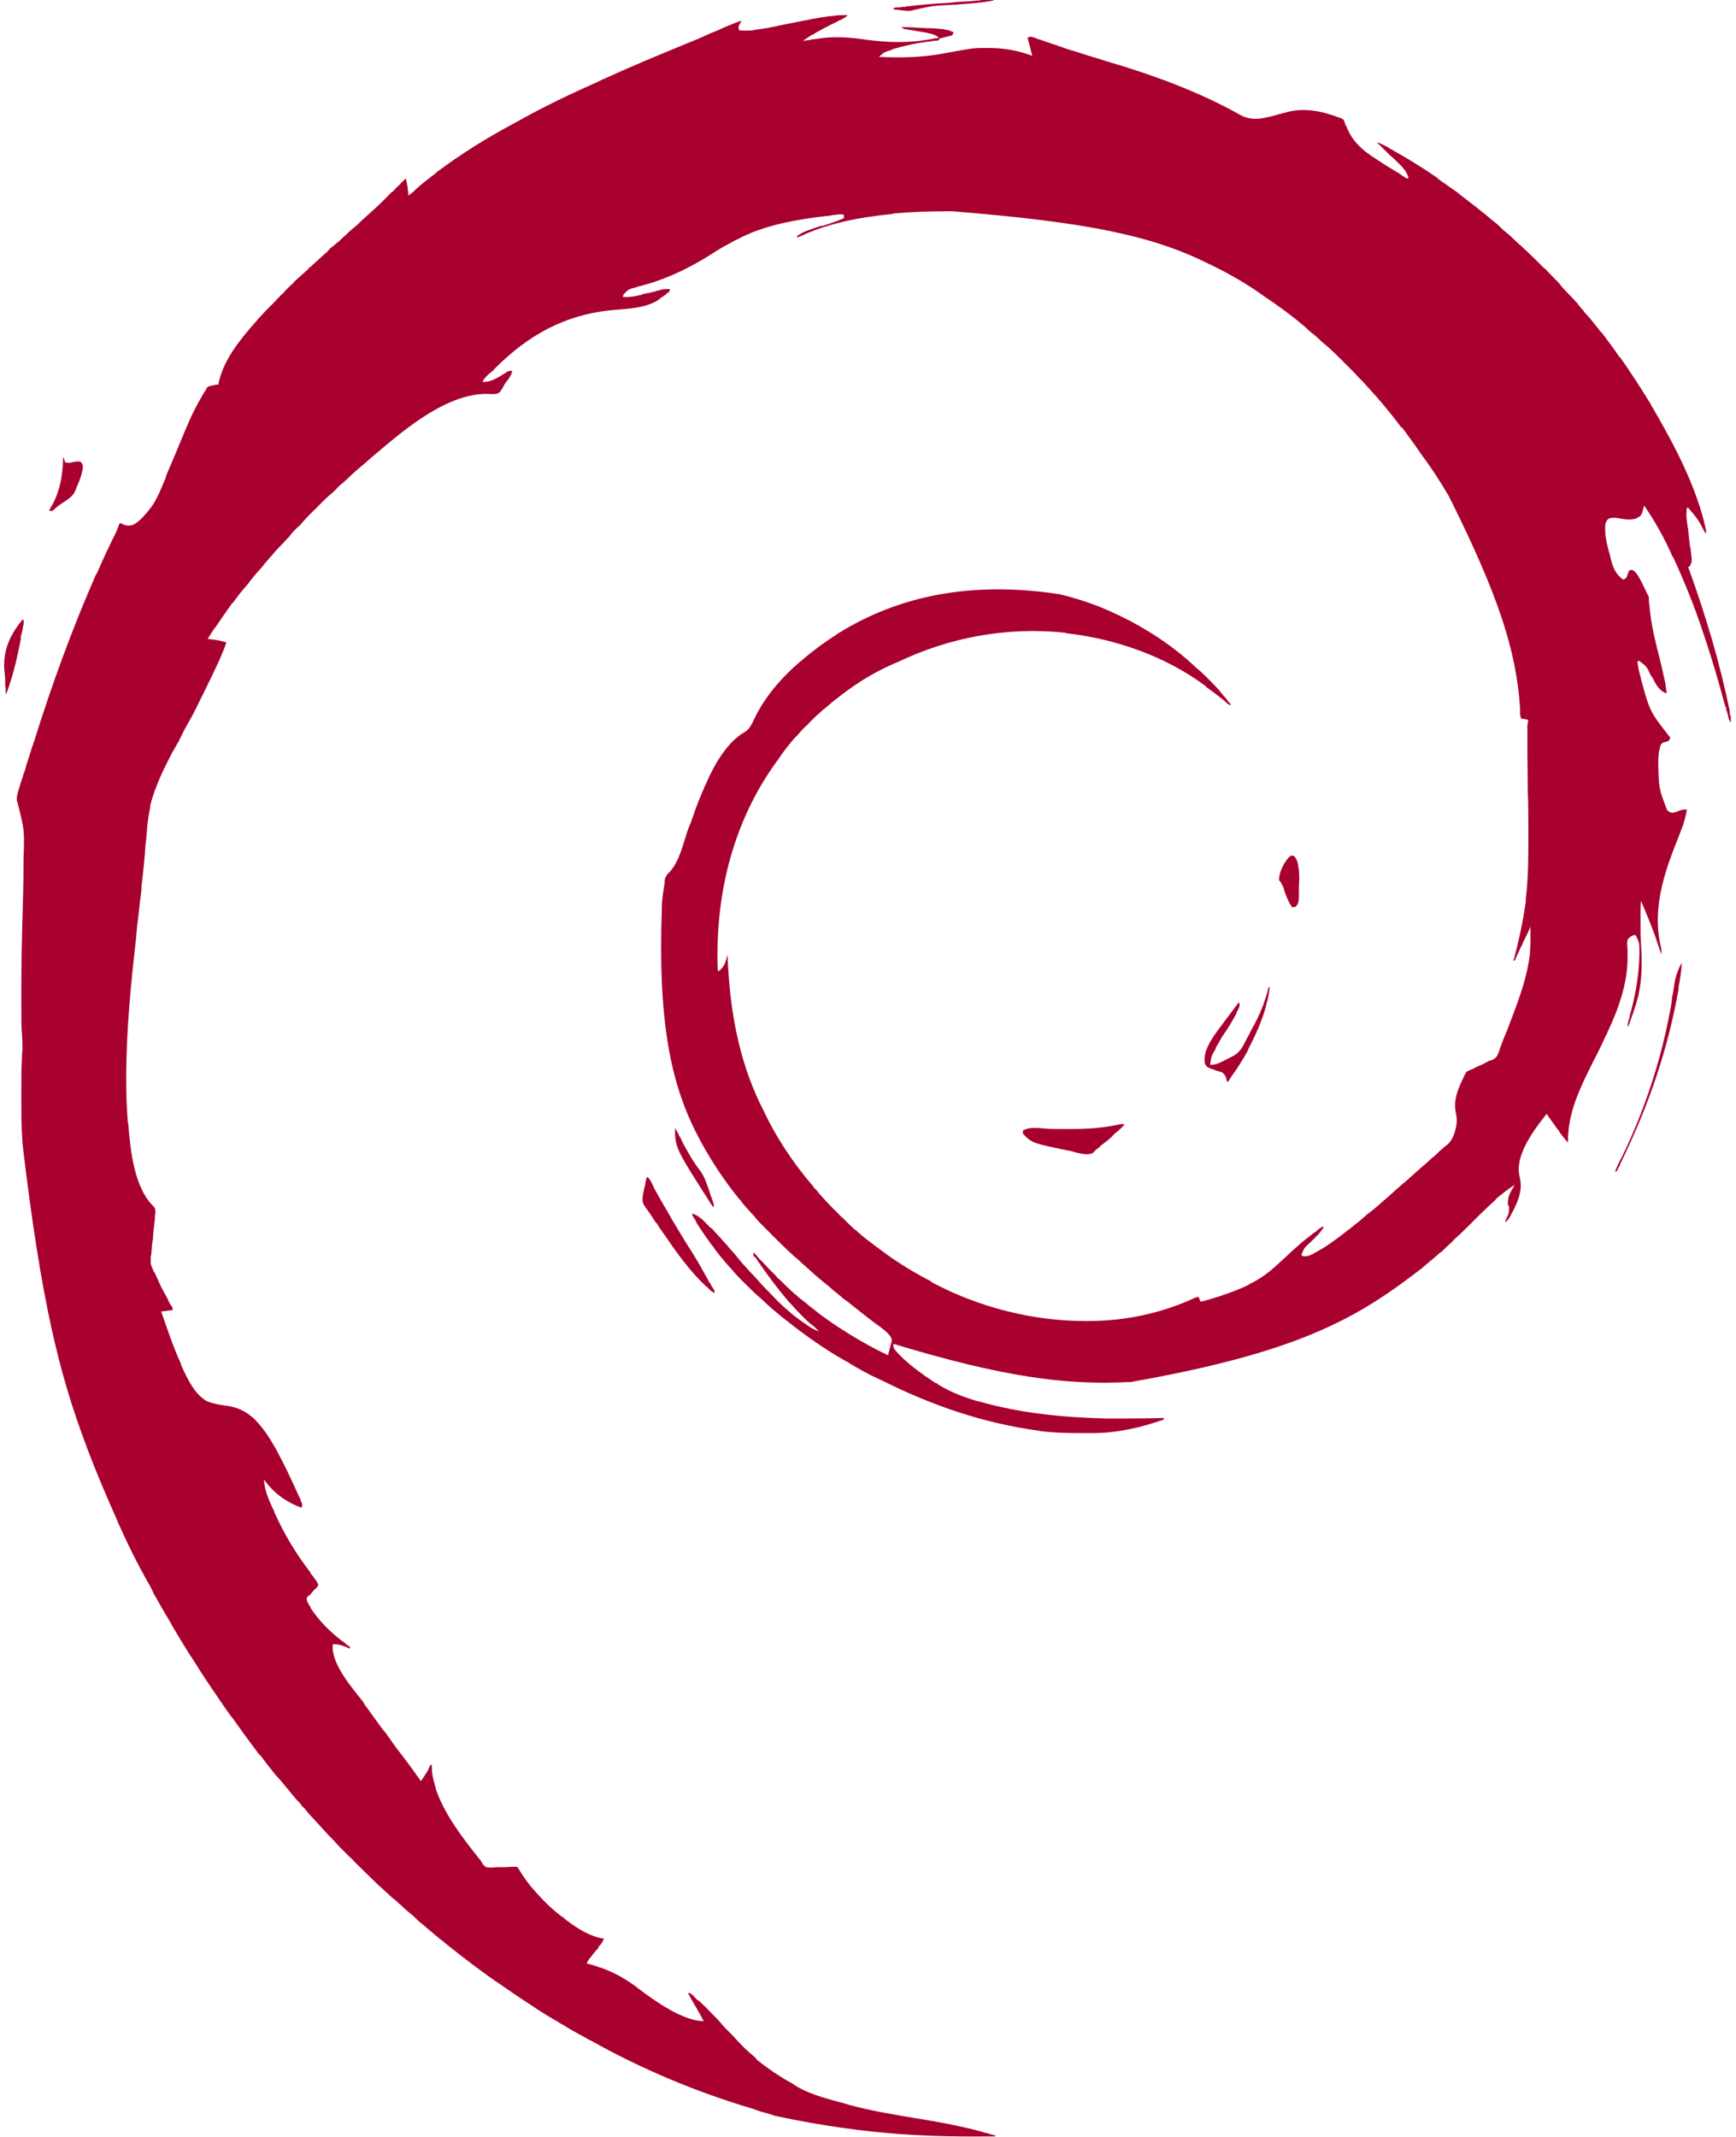 <?xml version="1.0" encoding="UTF-8"?>
<svg xmlns="http://www.w3.org/2000/svg" xmlns:xlink="http://www.w3.org/1999/xlink" width="13px" height="16px" viewBox="0 0 13 16" version="1.1">
<g id="surface1">
<path style=" stroke:none;fill-rule:nonzero;fill:rgb(65.882%,0%,18.431%);fill-opacity:1;" d="M 6.348 0.113 C 6.336 0.129 6.316 0.137 6.297 0.148 C 6.293 0.152 6.285 0.152 6.277 0.156 C 6.273 0.16 6.273 0.16 6.266 0.164 C 6.207 0.191 6.148 0.223 6.094 0.254 C 6.09 0.258 6.082 0.262 6.078 0.262 C 6.055 0.277 6.031 0.293 6.008 0.309 C 6.012 0.305 6.016 0.305 6.02 0.305 C 6.031 0.305 6.043 0.301 6.055 0.301 C 6.07 0.297 6.086 0.293 6.102 0.293 C 6.23 0.27 6.355 0.277 6.484 0.297 C 6.652 0.32 6.824 0.324 6.992 0.289 C 7.004 0.285 7.016 0.285 7.031 0.285 C 7.012 0.262 6.988 0.258 6.961 0.25 C 6.953 0.25 6.949 0.25 6.945 0.246 C 6.898 0.238 6.852 0.23 6.809 0.223 C 6.801 0.223 6.797 0.223 6.793 0.219 C 6.785 0.219 6.781 0.219 6.777 0.219 C 6.766 0.215 6.766 0.215 6.75 0.203 C 6.812 0.203 6.875 0.207 6.941 0.211 C 6.945 0.211 6.945 0.211 6.949 0.211 C 6.992 0.211 7.031 0.215 7.07 0.219 C 7.074 0.223 7.082 0.223 7.09 0.223 C 7.109 0.227 7.121 0.234 7.141 0.242 C 7.133 0.262 7.133 0.262 7.117 0.27 C 7.113 0.27 7.109 0.27 7.105 0.27 C 7.102 0.273 7.098 0.273 7.094 0.273 C 7.09 0.277 7.09 0.277 7.082 0.277 C 7.066 0.281 7.051 0.285 7.035 0.289 C 7.035 0.293 7.031 0.297 7.031 0.301 C 7.02 0.305 7.02 0.305 7.004 0.305 C 6.996 0.305 6.996 0.305 6.988 0.305 C 6.984 0.309 6.977 0.309 6.973 0.309 C 6.875 0.32 6.781 0.34 6.688 0.367 C 6.684 0.371 6.676 0.371 6.672 0.375 C 6.621 0.391 6.621 0.391 6.582 0.426 C 6.758 0.434 6.922 0.43 7.094 0.395 C 7.293 0.359 7.293 0.359 7.383 0.359 C 7.395 0.359 7.395 0.359 7.406 0.359 C 7.516 0.359 7.629 0.379 7.73 0.418 C 7.719 0.375 7.707 0.328 7.695 0.281 C 7.719 0.273 7.723 0.273 7.742 0.281 C 7.746 0.281 7.754 0.285 7.758 0.285 C 7.762 0.289 7.766 0.289 7.773 0.293 C 7.777 0.293 7.785 0.297 7.789 0.297 C 7.801 0.301 7.812 0.305 7.824 0.309 C 7.855 0.32 7.887 0.332 7.918 0.34 C 7.922 0.344 7.93 0.348 7.938 0.348 C 7.988 0.367 8.043 0.383 8.094 0.398 C 8.098 0.402 8.102 0.402 8.105 0.402 C 8.164 0.422 8.223 0.438 8.281 0.457 C 8.629 0.559 8.973 0.684 9.285 0.859 C 9.367 0.906 9.445 0.891 9.535 0.867 C 9.562 0.859 9.59 0.852 9.621 0.844 C 9.762 0.801 9.902 0.832 10.035 0.883 C 10.039 0.883 10.043 0.887 10.047 0.887 C 10.062 0.895 10.066 0.902 10.07 0.918 C 10.07 0.922 10.074 0.926 10.074 0.934 C 10.078 0.938 10.078 0.938 10.082 0.945 C 10.113 1.027 10.16 1.082 10.227 1.137 C 10.234 1.141 10.234 1.141 10.238 1.145 C 10.32 1.203 10.402 1.254 10.488 1.305 C 10.492 1.309 10.492 1.309 10.5 1.316 C 10.504 1.316 10.512 1.32 10.516 1.324 C 10.52 1.328 10.52 1.328 10.527 1.332 C 10.535 1.336 10.535 1.336 10.547 1.336 C 10.539 1.277 10.48 1.23 10.438 1.188 C 10.43 1.18 10.422 1.172 10.41 1.164 C 10.383 1.137 10.355 1.109 10.328 1.082 C 10.32 1.078 10.32 1.078 10.312 1.066 C 10.34 1.074 10.363 1.086 10.391 1.102 C 10.395 1.102 10.398 1.105 10.402 1.109 C 10.523 1.176 10.645 1.25 10.758 1.328 C 10.766 1.336 10.773 1.34 10.781 1.348 C 10.824 1.379 10.871 1.41 10.914 1.441 C 10.922 1.449 10.93 1.453 10.938 1.461 C 11.004 1.512 11.07 1.562 11.137 1.617 C 11.152 1.629 11.168 1.645 11.184 1.656 C 11.211 1.676 11.238 1.703 11.262 1.727 C 11.273 1.734 11.285 1.746 11.301 1.758 C 11.324 1.781 11.352 1.805 11.375 1.828 C 11.387 1.836 11.395 1.844 11.402 1.852 C 11.457 1.902 11.508 1.953 11.559 2.004 C 11.562 2.008 11.566 2.008 11.57 2.012 C 11.641 2.086 11.641 2.086 11.672 2.117 C 11.684 2.133 11.699 2.152 11.715 2.168 C 11.742 2.195 11.766 2.223 11.793 2.25 C 11.797 2.258 11.801 2.262 11.809 2.266 C 11.82 2.285 11.836 2.301 11.848 2.316 C 11.855 2.32 11.859 2.328 11.863 2.336 C 11.902 2.375 11.934 2.418 11.969 2.461 C 11.977 2.473 11.984 2.484 11.996 2.492 C 12.039 2.551 12.082 2.605 12.121 2.664 C 12.125 2.672 12.125 2.672 12.133 2.676 C 12.215 2.793 12.293 2.914 12.367 3.035 C 12.367 3.039 12.371 3.047 12.375 3.051 C 12.539 3.332 12.711 3.656 12.777 3.977 C 12.777 3.984 12.773 3.988 12.773 3.996 C 12.77 3.992 12.77 3.988 12.766 3.984 C 12.715 3.887 12.715 3.887 12.641 3.801 C 12.641 3.801 12.637 3.801 12.633 3.801 C 12.625 3.848 12.629 3.887 12.637 3.934 C 12.637 3.941 12.637 3.949 12.641 3.957 C 12.641 3.969 12.645 3.984 12.645 4 C 12.648 4.031 12.652 4.062 12.656 4.094 C 12.66 4.102 12.66 4.102 12.66 4.113 C 12.672 4.207 12.672 4.207 12.652 4.242 C 12.648 4.242 12.645 4.246 12.641 4.246 C 12.645 4.254 12.645 4.258 12.648 4.262 C 12.773 4.609 12.879 4.961 12.953 5.324 C 12.953 5.332 12.953 5.336 12.953 5.344 C 12.957 5.348 12.957 5.352 12.957 5.359 C 12.961 5.363 12.961 5.363 12.961 5.371 C 12.961 5.383 12.961 5.398 12.961 5.41 C 12.949 5.395 12.945 5.383 12.941 5.363 C 12.941 5.355 12.938 5.352 12.938 5.344 C 12.934 5.34 12.934 5.34 12.934 5.332 C 12.93 5.324 12.926 5.312 12.926 5.301 C 12.918 5.285 12.914 5.27 12.91 5.254 C 12.867 5.094 12.82 4.934 12.766 4.773 C 12.766 4.77 12.766 4.766 12.762 4.762 C 12.699 4.566 12.621 4.371 12.535 4.184 C 12.531 4.176 12.527 4.168 12.523 4.164 C 12.465 4.031 12.395 3.906 12.312 3.785 C 12.312 3.789 12.309 3.793 12.309 3.797 C 12.293 3.859 12.293 3.859 12.258 3.879 C 12.215 3.898 12.16 3.887 12.113 3.879 C 12.09 3.875 12.07 3.875 12.047 3.883 C 12.023 3.902 12.02 3.926 12.02 3.957 C 12.02 4.031 12.039 4.098 12.059 4.168 C 12.059 4.176 12.059 4.176 12.062 4.184 C 12.078 4.246 12.098 4.301 12.156 4.34 C 12.172 4.332 12.176 4.332 12.184 4.316 C 12.184 4.312 12.188 4.305 12.188 4.301 C 12.199 4.273 12.199 4.273 12.203 4.27 C 12.215 4.266 12.215 4.266 12.23 4.27 C 12.266 4.297 12.285 4.344 12.305 4.383 C 12.309 4.391 12.309 4.391 12.312 4.398 C 12.32 4.414 12.328 4.426 12.332 4.441 C 12.336 4.445 12.336 4.449 12.34 4.453 C 12.348 4.465 12.348 4.48 12.348 4.492 C 12.348 4.504 12.348 4.504 12.348 4.512 C 12.352 4.52 12.352 4.527 12.352 4.535 C 12.363 4.684 12.402 4.824 12.438 4.969 C 12.449 5.02 12.461 5.07 12.473 5.125 C 12.473 5.129 12.473 5.133 12.473 5.137 C 12.477 5.156 12.48 5.172 12.48 5.191 C 12.426 5.176 12.398 5.121 12.375 5.074 C 12.371 5.07 12.367 5.062 12.363 5.059 C 12.332 4.992 12.332 4.992 12.277 4.949 C 12.277 4.949 12.273 4.949 12.27 4.949 C 12.266 4.949 12.266 4.949 12.262 4.953 C 12.266 4.992 12.273 5.027 12.285 5.066 C 12.285 5.074 12.289 5.078 12.289 5.086 C 12.355 5.328 12.355 5.328 12.508 5.523 C 12.504 5.535 12.504 5.535 12.496 5.547 C 12.484 5.551 12.484 5.551 12.473 5.555 C 12.453 5.559 12.453 5.559 12.438 5.574 C 12.422 5.617 12.418 5.656 12.418 5.703 C 12.418 5.711 12.418 5.715 12.418 5.723 C 12.422 5.902 12.422 5.902 12.484 6.066 C 12.5 6.078 12.504 6.082 12.523 6.086 C 12.547 6.082 12.566 6.074 12.586 6.066 C 12.602 6.062 12.613 6.059 12.633 6.062 C 12.625 6.105 12.613 6.145 12.602 6.184 C 12.598 6.188 12.598 6.195 12.594 6.203 C 12.574 6.254 12.555 6.305 12.535 6.355 C 12.441 6.598 12.375 6.848 12.441 7.105 C 12.441 7.121 12.441 7.133 12.441 7.145 C 12.434 7.125 12.426 7.109 12.422 7.09 C 12.418 7.082 12.414 7.074 12.414 7.066 C 12.41 7.062 12.41 7.059 12.41 7.055 C 12.375 6.949 12.332 6.848 12.289 6.746 C 12.285 6.773 12.285 6.801 12.285 6.832 C 12.285 6.836 12.285 6.84 12.285 6.848 C 12.285 6.859 12.285 6.867 12.285 6.879 C 12.285 6.895 12.285 6.914 12.285 6.93 C 12.285 6.977 12.285 7.027 12.289 7.078 C 12.297 7.199 12.297 7.328 12.27 7.449 C 12.27 7.457 12.266 7.461 12.266 7.465 C 12.246 7.543 12.219 7.617 12.191 7.691 C 12.188 7.676 12.188 7.664 12.195 7.645 C 12.195 7.637 12.195 7.637 12.199 7.629 C 12.203 7.621 12.203 7.621 12.203 7.609 C 12.246 7.461 12.273 7.305 12.277 7.148 C 12.277 7.141 12.277 7.133 12.277 7.129 C 12.277 7.062 12.277 7.062 12.25 7.004 C 12.246 7.004 12.246 7 12.242 7 C 12.223 7.004 12.207 7.012 12.191 7.031 C 12.18 7.055 12.188 7.09 12.188 7.117 C 12.188 7.133 12.188 7.145 12.188 7.16 C 12.188 7.164 12.188 7.164 12.188 7.172 C 12.188 7.367 12.117 7.562 12.035 7.734 C 12.035 7.742 12.031 7.746 12.027 7.75 C 11.996 7.82 11.965 7.883 11.93 7.949 C 11.832 8.148 11.738 8.332 11.742 8.555 C 11.719 8.531 11.703 8.508 11.684 8.484 C 11.68 8.48 11.676 8.477 11.676 8.469 C 11.664 8.457 11.656 8.445 11.645 8.43 C 11.645 8.426 11.641 8.422 11.637 8.418 C 11.617 8.391 11.598 8.363 11.582 8.34 C 11.492 8.453 11.355 8.633 11.375 8.785 C 11.375 8.793 11.379 8.801 11.379 8.809 C 11.41 8.922 11.355 9.023 11.301 9.121 C 11.293 9.129 11.285 9.141 11.277 9.152 C 11.277 9.148 11.273 9.145 11.273 9.141 C 11.277 9.133 11.281 9.121 11.285 9.113 C 11.301 9.086 11.301 9.066 11.301 9.035 C 11.297 9.031 11.297 9.027 11.293 9.023 C 11.285 8.965 11.312 8.922 11.344 8.871 C 11.293 8.902 11.25 8.938 11.207 8.973 C 11.203 8.977 11.199 8.98 11.199 8.984 C 11.133 9.043 11.07 9.105 11.008 9.168 C 10.945 9.23 10.945 9.23 10.914 9.258 C 10.895 9.273 10.883 9.289 10.867 9.305 C 10.844 9.324 10.82 9.348 10.797 9.371 C 10.781 9.379 10.77 9.391 10.758 9.402 C 10.734 9.422 10.711 9.441 10.688 9.461 C 10.676 9.473 10.664 9.48 10.652 9.492 C 10.598 9.535 10.539 9.578 10.48 9.621 C 10.477 9.625 10.473 9.625 10.469 9.629 C 10.039 9.938 9.555 10.156 8.465 10.348 C 8.461 10.348 8.453 10.348 8.449 10.348 C 7.98 10.371 7.516 10.312 6.691 10.062 C 6.688 10.086 6.691 10.094 6.707 10.113 C 6.789 10.207 6.895 10.281 7 10.352 C 7.012 10.355 7.02 10.359 7.027 10.367 C 7.117 10.422 7.207 10.457 7.309 10.488 C 7.312 10.488 7.32 10.492 7.328 10.492 C 7.641 10.582 7.965 10.613 8.289 10.621 C 8.301 10.621 8.301 10.621 8.309 10.621 C 8.445 10.621 8.578 10.621 8.715 10.617 C 8.715 10.621 8.715 10.625 8.715 10.629 C 8.543 10.688 8.367 10.73 8.184 10.73 C 8.176 10.73 8.176 10.73 8.164 10.73 C 8.145 10.73 8.125 10.73 8.105 10.73 C 8.098 10.73 8.098 10.73 8.086 10.73 C 7.984 10.73 7.887 10.727 7.789 10.715 C 7.777 10.711 7.777 10.711 7.77 10.711 C 7.367 10.656 6.98 10.523 6.621 10.344 C 6.605 10.336 6.586 10.328 6.57 10.32 C 6.5 10.289 6.434 10.25 6.367 10.211 C 6.355 10.203 6.344 10.195 6.328 10.188 C 6.176 10.102 6.031 10 5.895 9.891 C 5.887 9.887 5.883 9.883 5.879 9.879 C 5.824 9.836 5.773 9.793 5.723 9.746 C 5.715 9.738 5.707 9.73 5.699 9.723 C 5.66 9.691 5.625 9.656 5.59 9.621 C 5.582 9.613 5.57 9.602 5.562 9.594 C 5.531 9.562 5.5 9.531 5.473 9.496 C 5.465 9.492 5.461 9.484 5.457 9.48 C 5.418 9.434 5.379 9.391 5.344 9.34 C 5.34 9.332 5.332 9.324 5.328 9.32 C 5.289 9.266 5.254 9.215 5.219 9.16 C 5.215 9.152 5.211 9.148 5.211 9.141 C 5.184 9.102 5.184 9.102 5.184 9.086 C 5.238 9.102 5.277 9.148 5.316 9.188 C 5.32 9.191 5.324 9.195 5.332 9.199 C 5.355 9.227 5.383 9.254 5.406 9.281 C 5.41 9.285 5.41 9.289 5.414 9.289 C 5.422 9.301 5.43 9.309 5.438 9.316 C 5.457 9.34 5.477 9.363 5.5 9.387 C 5.516 9.406 5.531 9.426 5.547 9.445 C 5.57 9.473 5.594 9.496 5.617 9.523 C 5.637 9.543 5.656 9.562 5.672 9.582 C 5.719 9.637 5.77 9.684 5.816 9.734 C 5.82 9.738 5.824 9.742 5.828 9.746 C 5.855 9.773 5.883 9.797 5.91 9.82 C 5.914 9.824 5.918 9.824 5.918 9.828 C 5.961 9.863 6.004 9.895 6.051 9.926 C 6.055 9.93 6.059 9.93 6.062 9.934 C 6.086 9.949 6.109 9.961 6.137 9.969 C 6.129 9.965 6.121 9.957 6.113 9.949 C 6.105 9.941 6.105 9.941 6.098 9.934 C 6.086 9.926 6.074 9.914 6.062 9.906 C 6.012 9.859 5.965 9.812 5.922 9.762 C 5.914 9.754 5.91 9.75 5.906 9.746 C 5.867 9.699 5.828 9.652 5.793 9.605 C 5.785 9.594 5.777 9.586 5.77 9.574 C 5.734 9.527 5.699 9.477 5.664 9.426 C 5.656 9.414 5.656 9.414 5.645 9.406 C 5.645 9.402 5.641 9.398 5.641 9.395 C 5.641 9.391 5.641 9.383 5.645 9.379 C 5.656 9.391 5.668 9.402 5.676 9.414 C 5.68 9.418 5.68 9.418 5.684 9.422 C 5.691 9.43 5.695 9.438 5.703 9.441 C 5.738 9.48 5.773 9.516 5.809 9.551 C 5.816 9.562 5.828 9.574 5.84 9.582 C 5.871 9.613 5.902 9.645 5.938 9.676 C 5.945 9.684 5.953 9.691 5.961 9.695 C 5.988 9.723 6.02 9.742 6.047 9.766 C 6.059 9.777 6.074 9.789 6.086 9.797 C 6.137 9.84 6.188 9.875 6.238 9.91 C 6.242 9.914 6.246 9.914 6.25 9.918 C 6.379 10.004 6.512 10.082 6.652 10.148 C 6.652 10.145 6.652 10.141 6.652 10.137 C 6.66 10.113 6.664 10.09 6.672 10.062 C 6.68 10.043 6.68 10.031 6.672 10.012 C 6.645 9.973 6.602 9.941 6.562 9.914 C 6.504 9.871 6.445 9.824 6.391 9.781 C 6.367 9.762 6.344 9.742 6.32 9.727 C 6.289 9.699 6.258 9.676 6.23 9.652 C 6.215 9.637 6.199 9.625 6.184 9.613 C 6.129 9.57 6.078 9.523 6.027 9.477 C 6.016 9.469 6.004 9.457 5.992 9.445 C 5.922 9.387 5.859 9.324 5.793 9.258 C 5.781 9.246 5.77 9.234 5.758 9.223 C 5.746 9.211 5.738 9.203 5.73 9.195 C 5.727 9.191 5.723 9.188 5.719 9.184 C 5.699 9.164 5.676 9.141 5.656 9.117 C 5.648 9.105 5.637 9.094 5.625 9.082 C 5.602 9.055 5.574 9.027 5.551 8.996 C 5.547 8.988 5.543 8.984 5.535 8.977 C 5.43 8.848 5.336 8.707 5.254 8.559 C 5.25 8.555 5.25 8.551 5.246 8.543 C 5.012 8.117 4.926 7.625 4.957 6.773 C 4.957 6.77 4.957 6.766 4.957 6.762 C 4.961 6.711 4.969 6.66 4.977 6.613 C 4.977 6.605 4.977 6.602 4.977 6.598 C 4.98 6.566 4.992 6.551 5.016 6.527 C 5.09 6.445 5.117 6.312 5.152 6.211 C 5.16 6.188 5.172 6.164 5.18 6.141 C 5.18 6.137 5.18 6.133 5.184 6.129 C 5.211 6.043 5.246 5.961 5.281 5.879 C 5.285 5.875 5.285 5.871 5.289 5.863 C 5.348 5.727 5.445 5.555 5.578 5.48 C 5.617 5.457 5.633 5.414 5.652 5.375 C 5.727 5.219 5.855 5.07 5.988 4.957 C 6 4.949 6.008 4.941 6.016 4.934 C 6.094 4.867 6.18 4.805 6.266 4.75 C 6.27 4.746 6.273 4.742 6.277 4.742 C 6.73 4.461 7.273 4.348 7.934 4.449 C 8.082 4.484 8.23 4.535 8.367 4.602 C 8.375 4.605 8.379 4.609 8.383 4.609 C 8.586 4.707 8.777 4.832 8.941 4.984 C 8.949 4.992 8.961 5.004 8.973 5.012 C 9 5.035 9.023 5.059 9.047 5.082 C 9.051 5.086 9.055 5.09 9.059 5.094 C 9.086 5.121 9.109 5.145 9.133 5.172 C 9.137 5.176 9.137 5.18 9.141 5.184 C 9.148 5.191 9.156 5.199 9.164 5.211 C 9.164 5.211 9.168 5.215 9.172 5.219 C 9.18 5.227 9.184 5.234 9.191 5.242 C 9.195 5.25 9.199 5.254 9.203 5.258 C 9.215 5.27 9.215 5.27 9.215 5.281 C 9.195 5.273 9.184 5.262 9.168 5.246 C 9.125 5.211 9.082 5.18 9.039 5.148 C 9.035 5.145 9.031 5.141 9.023 5.133 C 8.727 4.914 8.359 4.785 7.992 4.742 C 7.988 4.742 7.984 4.742 7.98 4.738 C 7.547 4.691 7.113 4.77 6.723 4.957 C 6.707 4.965 6.691 4.969 6.676 4.977 C 6.527 5.043 6.387 5.133 6.262 5.234 C 6.258 5.238 6.25 5.242 6.246 5.246 C 6.215 5.27 6.188 5.297 6.156 5.32 C 6.145 5.332 6.133 5.344 6.121 5.352 C 6.098 5.375 6.074 5.395 6.055 5.418 C 6.051 5.422 6.047 5.426 6.043 5.43 C 6.016 5.453 5.992 5.48 5.969 5.508 C 5.965 5.512 5.957 5.52 5.953 5.523 C 5.914 5.566 5.879 5.613 5.848 5.656 C 5.844 5.664 5.836 5.672 5.832 5.68 C 5.508 6.113 5.352 6.664 5.375 7.262 C 5.375 7.266 5.375 7.27 5.379 7.273 C 5.422 7.242 5.434 7.207 5.445 7.156 C 5.445 7.156 5.449 7.156 5.449 7.156 C 5.449 7.164 5.449 7.164 5.449 7.172 C 5.465 7.551 5.527 7.918 5.691 8.262 C 5.699 8.273 5.703 8.289 5.711 8.301 C 5.809 8.512 5.938 8.707 6.09 8.883 C 6.09 8.887 6.094 8.887 6.094 8.891 C 6.105 8.902 6.113 8.91 6.121 8.918 C 6.121 8.922 6.125 8.926 6.129 8.93 C 6.176 8.984 6.227 9.039 6.281 9.09 C 6.289 9.102 6.301 9.109 6.309 9.117 C 6.34 9.148 6.371 9.18 6.402 9.207 C 6.41 9.211 6.414 9.215 6.422 9.223 C 6.465 9.262 6.512 9.297 6.559 9.332 C 6.57 9.34 6.582 9.348 6.59 9.355 C 6.703 9.441 6.824 9.516 6.949 9.582 C 6.961 9.586 6.973 9.594 6.98 9.602 C 7.332 9.789 7.734 9.891 8.129 9.891 C 8.137 9.891 8.141 9.891 8.148 9.891 C 8.426 9.891 8.703 9.832 8.953 9.715 C 8.965 9.711 8.965 9.711 8.977 9.711 C 8.98 9.723 8.984 9.734 8.992 9.746 C 9.043 9.734 9.09 9.719 9.141 9.703 C 9.145 9.703 9.148 9.699 9.152 9.699 C 9.219 9.676 9.285 9.652 9.348 9.621 C 9.352 9.617 9.355 9.617 9.359 9.613 C 9.441 9.574 9.512 9.52 9.578 9.457 C 9.594 9.441 9.609 9.43 9.621 9.418 C 9.641 9.398 9.66 9.383 9.68 9.363 C 9.719 9.328 9.762 9.289 9.805 9.258 C 9.816 9.25 9.828 9.238 9.84 9.23 C 9.848 9.227 9.855 9.219 9.863 9.215 C 9.867 9.207 9.867 9.207 9.875 9.203 C 9.902 9.184 9.902 9.184 9.914 9.184 C 9.891 9.23 9.844 9.27 9.809 9.305 C 9.766 9.344 9.766 9.344 9.746 9.395 C 9.754 9.406 9.754 9.406 9.773 9.406 C 9.797 9.406 9.812 9.398 9.836 9.387 C 9.84 9.383 9.844 9.383 9.848 9.379 C 9.93 9.336 10.004 9.281 10.078 9.223 C 10.086 9.215 10.094 9.211 10.105 9.203 C 10.141 9.172 10.18 9.145 10.215 9.113 C 10.23 9.098 10.246 9.086 10.262 9.074 C 10.297 9.047 10.328 9.02 10.363 8.988 C 10.371 8.98 10.383 8.973 10.395 8.961 C 10.43 8.93 10.465 8.898 10.5 8.867 C 10.516 8.855 10.531 8.84 10.547 8.828 C 10.562 8.812 10.582 8.797 10.598 8.781 C 10.609 8.773 10.621 8.762 10.633 8.75 C 10.652 8.734 10.668 8.719 10.688 8.703 C 10.707 8.684 10.73 8.664 10.754 8.645 C 10.77 8.629 10.785 8.613 10.805 8.598 C 10.816 8.586 10.816 8.586 10.828 8.578 C 10.879 8.543 10.895 8.48 10.906 8.426 C 10.91 8.395 10.91 8.363 10.902 8.332 C 10.879 8.23 10.926 8.137 10.969 8.047 C 10.969 8.043 10.973 8.043 10.973 8.039 C 10.98 8.023 10.988 8.02 11 8.016 C 11.008 8.012 11.008 8.012 11.016 8.008 C 11.02 8.008 11.023 8.004 11.031 8.004 C 11.039 7.996 11.051 7.992 11.059 7.988 C 11.078 7.98 11.094 7.973 11.109 7.965 C 11.125 7.957 11.141 7.949 11.156 7.941 C 11.16 7.941 11.164 7.938 11.172 7.938 C 11.195 7.926 11.211 7.914 11.219 7.887 C 11.223 7.879 11.227 7.871 11.23 7.859 C 11.23 7.852 11.234 7.844 11.238 7.836 C 11.242 7.828 11.242 7.82 11.246 7.812 C 11.25 7.809 11.25 7.805 11.25 7.801 C 11.266 7.762 11.285 7.719 11.301 7.676 C 11.305 7.66 11.312 7.645 11.32 7.625 C 11.379 7.469 11.438 7.309 11.457 7.137 C 11.457 7.133 11.457 7.133 11.457 7.125 C 11.461 7.086 11.461 7.047 11.461 7.004 C 11.461 7 11.461 6.992 11.461 6.984 C 11.461 6.969 11.461 6.953 11.461 6.938 C 11.449 6.969 11.434 6.996 11.422 7.023 C 11.418 7.035 11.41 7.043 11.406 7.055 C 11.402 7.066 11.395 7.082 11.387 7.094 C 11.387 7.098 11.383 7.102 11.383 7.105 C 11.367 7.137 11.355 7.164 11.344 7.191 C 11.34 7.191 11.336 7.191 11.332 7.191 C 11.332 7.188 11.332 7.184 11.336 7.184 C 11.375 7.039 11.406 6.895 11.426 6.746 C 11.426 6.742 11.426 6.734 11.426 6.727 C 11.445 6.574 11.445 6.422 11.445 6.27 C 11.445 6.254 11.445 6.234 11.445 6.215 C 11.445 6.121 11.445 6.023 11.441 5.926 C 11.441 5.832 11.438 5.738 11.438 5.641 C 11.438 5.617 11.438 5.594 11.438 5.57 C 11.438 5.555 11.438 5.535 11.438 5.516 C 11.438 5.508 11.438 5.5 11.438 5.492 C 11.438 5.477 11.438 5.465 11.438 5.453 C 11.438 5.449 11.438 5.441 11.438 5.434 C 11.441 5.418 11.441 5.402 11.445 5.391 C 11.441 5.387 11.438 5.387 11.434 5.387 C 11.43 5.387 11.422 5.387 11.418 5.383 C 11.414 5.383 11.41 5.383 11.402 5.383 C 11.391 5.379 11.391 5.379 11.387 5.371 C 11.387 5.363 11.383 5.352 11.383 5.344 C 11.383 5.332 11.383 5.332 11.383 5.324 C 11.383 5.316 11.383 5.309 11.383 5.301 C 11.355 4.879 11.227 4.473 10.863 3.742 C 10.855 3.727 10.848 3.711 10.84 3.699 C 10.785 3.605 10.727 3.516 10.664 3.43 C 10.66 3.426 10.656 3.418 10.652 3.414 C 10.605 3.344 10.555 3.277 10.504 3.207 C 10.5 3.203 10.496 3.199 10.492 3.199 C 10.445 3.133 10.395 3.074 10.344 3.012 C 10.336 3.004 10.328 2.996 10.32 2.984 C 10.281 2.941 10.246 2.902 10.207 2.859 C 10.195 2.848 10.184 2.836 10.172 2.824 C 10.137 2.785 10.102 2.75 10.062 2.711 C 10.055 2.703 10.047 2.695 10.035 2.684 C 10.008 2.656 9.98 2.629 9.949 2.602 C 9.934 2.59 9.918 2.574 9.898 2.559 C 9.871 2.531 9.844 2.508 9.812 2.484 C 9.797 2.469 9.777 2.453 9.762 2.438 C 9.668 2.359 9.566 2.285 9.461 2.215 C 9.453 2.207 9.441 2.203 9.434 2.195 C 9.316 2.113 9.191 2.043 9.062 1.98 C 9.059 1.98 9.051 1.977 9.047 1.973 C 8.629 1.766 8.152 1.664 7.133 1.582 C 7.121 1.582 7.105 1.582 7.094 1.582 C 6.961 1.582 6.828 1.586 6.695 1.598 C 6.691 1.598 6.688 1.602 6.684 1.602 C 6.449 1.625 6.211 1.668 6 1.766 C 5.992 1.77 5.984 1.773 5.973 1.777 C 5.973 1.773 5.969 1.773 5.965 1.77 C 6.016 1.73 6.082 1.715 6.148 1.691 C 6.152 1.691 6.156 1.691 6.16 1.691 C 6.18 1.684 6.199 1.68 6.219 1.672 C 6.254 1.66 6.289 1.648 6.32 1.633 C 6.32 1.625 6.32 1.617 6.32 1.609 C 6.301 1.602 6.277 1.605 6.258 1.609 C 6.254 1.609 6.246 1.609 6.242 1.609 C 6.23 1.613 6.215 1.613 6.203 1.617 C 6.195 1.617 6.191 1.617 6.188 1.617 C 5.961 1.645 5.723 1.684 5.52 1.793 C 5.508 1.797 5.496 1.805 5.488 1.809 C 5.438 1.836 5.387 1.863 5.34 1.895 C 5.164 2.008 4.977 2.098 4.77 2.148 C 4.762 2.152 4.762 2.152 4.758 2.152 C 4.75 2.156 4.742 2.156 4.73 2.16 C 4.703 2.168 4.688 2.184 4.668 2.207 C 4.668 2.211 4.664 2.219 4.664 2.223 C 4.711 2.227 4.754 2.219 4.805 2.207 C 4.809 2.203 4.816 2.203 4.824 2.199 C 4.855 2.195 4.883 2.188 4.914 2.18 C 4.918 2.176 4.922 2.176 4.926 2.176 C 4.938 2.172 4.945 2.172 4.953 2.168 C 4.977 2.164 4.996 2.164 5.016 2.164 C 5.016 2.18 5.012 2.188 4.996 2.195 C 4.984 2.207 4.969 2.219 4.953 2.227 C 4.945 2.234 4.938 2.238 4.93 2.246 C 4.828 2.312 4.68 2.312 4.562 2.324 C 4.219 2.363 3.953 2.512 3.707 2.758 C 3.699 2.77 3.688 2.777 3.68 2.785 C 3.652 2.805 3.629 2.828 3.613 2.859 C 3.676 2.863 3.727 2.828 3.777 2.797 C 3.785 2.793 3.785 2.793 3.789 2.789 C 3.793 2.789 3.797 2.785 3.801 2.781 C 3.812 2.777 3.812 2.777 3.836 2.777 C 3.832 2.805 3.816 2.824 3.801 2.848 C 3.801 2.848 3.797 2.852 3.793 2.855 C 3.793 2.859 3.793 2.859 3.789 2.863 C 3.781 2.875 3.773 2.883 3.77 2.895 C 3.742 2.941 3.742 2.941 3.715 2.949 C 3.688 2.953 3.66 2.949 3.633 2.949 C 3.312 2.957 2.984 3.254 2.754 3.449 C 2.746 3.457 2.738 3.465 2.727 3.473 C 2.691 3.504 2.652 3.535 2.617 3.57 C 2.602 3.586 2.582 3.602 2.566 3.617 C 2.543 3.633 2.527 3.652 2.508 3.672 C 2.496 3.684 2.484 3.695 2.473 3.703 C 2.441 3.73 2.41 3.762 2.379 3.793 C 2.371 3.805 2.359 3.812 2.348 3.824 C 2.316 3.855 2.289 3.883 2.262 3.914 C 2.25 3.93 2.238 3.941 2.223 3.953 C 2.203 3.973 2.184 3.992 2.168 4.016 C 2.152 4.031 2.137 4.047 2.121 4.066 C 2.098 4.09 2.07 4.117 2.047 4.145 C 2.043 4.152 2.039 4.156 2.035 4.16 C 2.023 4.172 2.016 4.18 2.008 4.191 C 1.992 4.207 1.98 4.223 1.965 4.242 C 1.934 4.277 1.902 4.312 1.875 4.348 C 1.859 4.371 1.84 4.391 1.824 4.41 C 1.797 4.441 1.77 4.477 1.746 4.512 C 1.738 4.516 1.738 4.516 1.734 4.523 C 1.695 4.578 1.656 4.633 1.617 4.691 C 1.613 4.695 1.613 4.699 1.609 4.699 C 1.59 4.73 1.57 4.758 1.555 4.785 C 1.559 4.785 1.562 4.785 1.566 4.785 C 1.609 4.789 1.652 4.797 1.695 4.809 C 1.684 4.848 1.664 4.891 1.648 4.93 C 1.645 4.934 1.645 4.934 1.645 4.938 C 1.605 5.023 1.566 5.105 1.527 5.184 C 1.52 5.199 1.512 5.215 1.504 5.23 C 1.477 5.285 1.449 5.344 1.418 5.398 C 1.387 5.449 1.363 5.5 1.336 5.555 C 1.32 5.578 1.309 5.605 1.293 5.629 C 1.227 5.754 1.16 5.891 1.125 6.031 C 1.125 6.035 1.125 6.039 1.125 6.047 C 1.109 6.113 1.102 6.184 1.098 6.25 C 1.094 6.289 1.09 6.328 1.086 6.367 C 1.086 6.371 1.086 6.375 1.086 6.383 C 1.078 6.469 1.07 6.555 1.059 6.641 C 1.059 6.648 1.059 6.656 1.059 6.664 C 1.055 6.695 1.051 6.73 1.047 6.762 C 1.039 6.844 1.027 6.922 1.02 7.004 C 1.02 7.008 1.02 7.012 1.02 7.016 C 0.98 7.367 0.945 7.719 0.945 8.074 C 0.945 8.078 0.945 8.086 0.945 8.09 C 0.945 8.195 0.949 8.301 0.957 8.402 C 0.961 8.41 0.961 8.418 0.961 8.422 C 0.977 8.613 1.004 8.898 1.156 9.039 C 1.168 9.062 1.164 9.082 1.16 9.109 C 1.16 9.117 1.16 9.121 1.16 9.125 C 1.16 9.137 1.156 9.148 1.156 9.16 C 1.152 9.184 1.152 9.207 1.148 9.23 C 1.148 9.25 1.145 9.266 1.145 9.285 C 1.141 9.289 1.141 9.297 1.141 9.301 C 1.141 9.312 1.137 9.324 1.137 9.34 C 1.137 9.355 1.133 9.375 1.133 9.391 C 1.133 9.395 1.129 9.402 1.129 9.406 C 1.129 9.414 1.129 9.418 1.129 9.422 C 1.129 9.426 1.129 9.43 1.129 9.438 C 1.125 9.457 1.133 9.477 1.141 9.496 C 1.145 9.5 1.145 9.504 1.145 9.508 C 1.148 9.512 1.148 9.516 1.152 9.52 C 1.152 9.523 1.156 9.527 1.16 9.531 C 1.164 9.543 1.168 9.551 1.172 9.559 C 1.18 9.574 1.184 9.586 1.191 9.602 C 1.211 9.645 1.234 9.688 1.258 9.73 C 1.258 9.734 1.262 9.738 1.262 9.742 C 1.27 9.758 1.277 9.77 1.289 9.785 C 1.293 9.793 1.293 9.793 1.293 9.809 C 1.266 9.812 1.238 9.816 1.207 9.82 C 1.254 9.953 1.297 10.086 1.355 10.211 C 1.355 10.219 1.359 10.223 1.359 10.227 C 1.402 10.32 1.457 10.441 1.551 10.492 C 1.602 10.512 1.656 10.52 1.707 10.527 C 1.816 10.543 1.895 10.602 1.961 10.688 C 2.004 10.742 2.039 10.801 2.074 10.863 C 2.078 10.867 2.078 10.875 2.082 10.879 C 2.141 10.988 2.191 11.098 2.242 11.211 C 2.246 11.219 2.246 11.219 2.25 11.227 C 2.25 11.234 2.254 11.238 2.254 11.242 C 2.258 11.246 2.258 11.25 2.262 11.258 C 2.266 11.27 2.262 11.277 2.258 11.289 C 2.141 11.246 2.051 11.18 1.977 11.078 C 1.98 11.164 2.02 11.246 2.055 11.32 C 2.055 11.324 2.055 11.328 2.059 11.332 C 2.129 11.488 2.219 11.637 2.324 11.773 C 2.324 11.777 2.328 11.785 2.332 11.789 C 2.34 11.797 2.348 11.805 2.352 11.816 C 2.355 11.82 2.359 11.824 2.363 11.828 C 2.367 11.832 2.367 11.836 2.371 11.84 C 2.379 11.852 2.383 11.859 2.383 11.871 C 2.375 11.883 2.375 11.883 2.363 11.895 C 2.355 11.902 2.352 11.906 2.348 11.91 C 2.34 11.918 2.332 11.93 2.324 11.938 C 2.32 11.941 2.316 11.945 2.312 11.949 C 2.309 11.949 2.305 11.953 2.301 11.957 C 2.297 11.969 2.297 11.969 2.297 11.98 C 2.305 12 2.312 12.016 2.324 12.031 C 2.324 12.035 2.328 12.039 2.328 12.043 C 2.391 12.137 2.469 12.215 2.559 12.285 C 2.574 12.293 2.586 12.305 2.598 12.316 C 2.605 12.32 2.605 12.32 2.613 12.324 C 2.617 12.328 2.617 12.332 2.621 12.332 C 2.621 12.336 2.621 12.34 2.621 12.344 C 2.609 12.34 2.594 12.332 2.582 12.328 C 2.551 12.316 2.523 12.309 2.492 12.312 C 2.477 12.457 2.637 12.637 2.719 12.742 C 2.727 12.758 2.738 12.773 2.75 12.789 C 2.785 12.836 2.82 12.887 2.855 12.934 C 2.867 12.949 2.875 12.961 2.887 12.973 C 2.914 13.012 2.945 13.055 2.973 13.094 C 3.035 13.172 3.094 13.254 3.152 13.336 C 3.172 13.309 3.191 13.277 3.207 13.25 C 3.211 13.242 3.211 13.238 3.215 13.23 C 3.219 13.227 3.219 13.223 3.223 13.215 C 3.227 13.215 3.23 13.215 3.234 13.215 C 3.234 13.223 3.234 13.227 3.234 13.234 C 3.234 13.285 3.246 13.332 3.262 13.383 C 3.262 13.391 3.266 13.398 3.266 13.402 C 3.332 13.59 3.465 13.762 3.586 13.914 C 3.598 13.926 3.605 13.938 3.613 13.953 C 3.621 13.965 3.629 13.973 3.641 13.98 C 3.664 13.984 3.691 13.984 3.719 13.98 C 3.742 13.98 3.766 13.98 3.789 13.98 C 3.816 13.977 3.844 13.977 3.871 13.977 C 3.875 13.98 3.879 13.988 3.883 13.992 C 3.91 14.035 3.938 14.078 3.969 14.117 C 3.973 14.121 3.977 14.125 3.98 14.129 C 4.055 14.219 4.137 14.301 4.23 14.367 C 4.238 14.375 4.242 14.379 4.25 14.383 C 4.332 14.445 4.422 14.5 4.523 14.516 C 4.516 14.531 4.508 14.547 4.496 14.562 C 4.492 14.566 4.488 14.57 4.484 14.574 C 4.484 14.578 4.48 14.582 4.477 14.59 C 4.473 14.594 4.469 14.598 4.465 14.602 C 4.453 14.617 4.438 14.633 4.426 14.652 C 4.422 14.656 4.418 14.66 4.414 14.664 C 4.41 14.672 4.41 14.672 4.406 14.676 C 4.398 14.688 4.398 14.688 4.395 14.703 C 4.398 14.703 4.398 14.703 4.402 14.703 C 4.434 14.711 4.461 14.719 4.488 14.73 C 4.492 14.73 4.5 14.734 4.504 14.734 C 4.609 14.773 4.699 14.824 4.789 14.895 C 4.906 14.984 5.117 15.133 5.27 15.133 C 5.258 15.113 5.25 15.094 5.238 15.074 C 5.234 15.066 5.23 15.062 5.227 15.055 C 5.203 15.012 5.176 14.969 5.152 14.922 C 5.172 14.922 5.176 14.93 5.191 14.941 C 5.195 14.945 5.199 14.953 5.203 14.957 C 5.207 14.957 5.211 14.961 5.211 14.965 C 5.223 14.973 5.23 14.98 5.242 14.988 C 5.289 15.031 5.332 15.078 5.375 15.121 C 5.391 15.141 5.41 15.16 5.426 15.18 C 5.449 15.203 5.469 15.223 5.492 15.246 C 5.543 15.305 5.598 15.359 5.656 15.406 C 5.66 15.41 5.664 15.418 5.668 15.422 C 5.75 15.488 5.836 15.547 5.93 15.598 C 5.941 15.605 5.953 15.613 5.965 15.621 C 6.078 15.688 6.215 15.719 6.34 15.754 C 6.344 15.754 6.348 15.758 6.352 15.758 C 6.508 15.801 6.668 15.828 6.828 15.855 C 7.004 15.883 7.18 15.914 7.352 15.961 C 7.363 15.965 7.371 15.969 7.383 15.969 C 7.406 15.977 7.43 15.984 7.453 15.988 C 7.453 15.992 7.453 15.992 7.453 15.996 C 6.992 16 6.52 15.992 5.832 15.848 C 5.82 15.844 5.809 15.844 5.797 15.84 C 5.766 15.828 5.734 15.82 5.703 15.812 C 5.68 15.805 5.66 15.797 5.637 15.789 C 5.215 15.664 4.805 15.492 4.422 15.277 C 4.41 15.273 4.398 15.266 4.387 15.258 C 4.328 15.227 4.27 15.195 4.215 15.16 C 4.199 15.152 4.188 15.145 4.176 15.137 C 4.109 15.098 4.047 15.062 3.988 15.02 C 3.98 15.016 3.977 15.012 3.969 15.008 C 3.883 14.953 3.801 14.895 3.715 14.836 C 3.711 14.836 3.707 14.832 3.703 14.828 C 3.645 14.789 3.59 14.746 3.531 14.703 C 3.512 14.688 3.492 14.672 3.469 14.656 C 3.426 14.621 3.379 14.586 3.336 14.551 C 3.324 14.539 3.309 14.527 3.297 14.52 C 3.273 14.5 3.25 14.48 3.227 14.461 C 3.207 14.445 3.191 14.43 3.172 14.414 C 3.145 14.395 3.121 14.371 3.098 14.348 C 3.082 14.336 3.066 14.32 3.051 14.309 C 3.031 14.293 3.016 14.277 3 14.262 C 2.988 14.254 2.977 14.242 2.965 14.23 C 2.941 14.215 2.922 14.195 2.902 14.176 C 2.895 14.168 2.887 14.164 2.879 14.156 C 2.875 14.152 2.875 14.152 2.867 14.145 C 2.859 14.137 2.848 14.125 2.836 14.117 C 2.777 14.059 2.719 14.004 2.66 13.945 C 2.648 13.934 2.637 13.918 2.621 13.906 C 2.609 13.895 2.594 13.879 2.582 13.867 C 2.578 13.863 2.574 13.859 2.566 13.852 C 2.543 13.828 2.52 13.805 2.5 13.781 C 2.488 13.77 2.48 13.758 2.469 13.75 C 2.453 13.734 2.438 13.715 2.422 13.699 C 2.406 13.68 2.391 13.664 2.375 13.648 C 2.352 13.621 2.324 13.594 2.301 13.566 C 2.297 13.562 2.293 13.555 2.289 13.551 C 2.281 13.539 2.27 13.531 2.262 13.523 C 2.25 13.504 2.234 13.488 2.219 13.473 C 2.18 13.426 2.141 13.379 2.102 13.332 C 2.09 13.32 2.082 13.309 2.07 13.297 C 2.035 13.254 2 13.211 1.969 13.168 C 1.961 13.156 1.953 13.145 1.941 13.137 C 1.879 13.055 1.816 12.969 1.758 12.887 C 1.746 12.867 1.73 12.852 1.719 12.836 C 1.715 12.828 1.715 12.828 1.711 12.824 C 1.707 12.816 1.699 12.809 1.695 12.801 C 1.672 12.77 1.652 12.738 1.633 12.711 C 1.621 12.691 1.609 12.676 1.598 12.66 C 1.539 12.574 1.484 12.488 1.43 12.402 C 1.426 12.398 1.426 12.395 1.422 12.391 C 1.375 12.316 1.332 12.246 1.289 12.172 C 1.285 12.164 1.285 12.164 1.281 12.156 C 1.234 12.078 1.191 12.004 1.148 11.926 C 1.141 11.906 1.129 11.887 1.117 11.863 C 1.031 11.715 0.953 11.555 0.883 11.398 C 0.883 11.395 0.879 11.391 0.879 11.387 C 0.797 11.203 0.719 11.02 0.648 10.832 C 0.645 10.82 0.641 10.809 0.637 10.801 C 0.445 10.285 0.309 9.754 0.168 8.559 C 0.168 8.555 0.168 8.551 0.168 8.547 C 0.16 8.445 0.16 8.344 0.16 8.238 C 0.16 8.215 0.16 8.191 0.16 8.168 C 0.16 8.004 0.16 8.004 0.164 7.934 C 0.164 7.93 0.164 7.926 0.164 7.922 C 0.164 7.902 0.164 7.887 0.168 7.867 C 0.168 7.824 0.168 7.781 0.164 7.738 C 0.16 7.68 0.16 7.621 0.16 7.562 C 0.16 7.551 0.16 7.539 0.16 7.527 C 0.16 7.496 0.16 7.461 0.16 7.43 C 0.16 7.41 0.16 7.391 0.16 7.367 C 0.16 7.207 0.164 7.043 0.168 6.879 C 0.172 6.746 0.176 6.609 0.176 6.473 C 0.176 6.461 0.176 6.445 0.176 6.434 C 0.184 6.219 0.184 6.219 0.133 6.016 C 0.113 5.969 0.141 5.918 0.152 5.871 C 0.156 5.863 0.156 5.855 0.16 5.848 C 0.168 5.828 0.172 5.805 0.18 5.785 C 0.188 5.77 0.191 5.75 0.195 5.734 C 0.215 5.68 0.23 5.621 0.25 5.566 C 0.25 5.562 0.25 5.559 0.254 5.555 C 0.387 5.129 0.539 4.711 0.719 4.301 C 0.723 4.297 0.723 4.297 0.727 4.289 C 0.758 4.219 0.789 4.148 0.824 4.078 C 0.824 4.074 0.824 4.074 0.828 4.07 C 0.836 4.051 0.844 4.035 0.852 4.02 C 0.871 3.984 0.883 3.953 0.895 3.918 C 0.91 3.918 0.91 3.918 0.93 3.93 C 0.957 3.938 0.977 3.938 1.004 3.926 C 1.051 3.898 1.086 3.855 1.121 3.812 C 1.125 3.805 1.129 3.801 1.133 3.797 C 1.18 3.73 1.211 3.648 1.242 3.574 C 1.242 3.566 1.246 3.559 1.25 3.547 C 1.266 3.512 1.281 3.473 1.297 3.438 C 1.441 3.09 1.441 3.09 1.531 2.934 C 1.539 2.926 1.543 2.918 1.547 2.906 C 1.559 2.891 1.57 2.891 1.586 2.887 C 1.594 2.887 1.598 2.883 1.605 2.883 C 1.621 2.879 1.621 2.879 1.637 2.879 C 1.637 2.871 1.637 2.871 1.637 2.867 C 1.676 2.688 1.801 2.539 1.918 2.406 C 1.922 2.402 1.926 2.398 1.93 2.391 C 1.938 2.383 1.945 2.375 1.953 2.367 C 1.961 2.359 1.969 2.348 1.977 2.34 C 2.008 2.309 2.039 2.277 2.07 2.246 C 2.074 2.238 2.078 2.234 2.086 2.23 C 2.094 2.219 2.105 2.207 2.117 2.199 C 2.129 2.184 2.141 2.172 2.156 2.156 C 2.168 2.145 2.18 2.133 2.195 2.121 C 2.199 2.113 2.203 2.109 2.207 2.105 C 2.234 2.082 2.258 2.059 2.281 2.039 C 2.293 2.027 2.305 2.02 2.312 2.008 C 2.316 2.004 2.32 2 2.324 2 C 2.328 1.996 2.332 1.992 2.336 1.988 C 2.367 1.961 2.395 1.934 2.426 1.906 C 2.441 1.895 2.457 1.879 2.469 1.863 C 2.492 1.844 2.512 1.828 2.535 1.809 C 2.551 1.797 2.562 1.781 2.578 1.77 C 2.598 1.754 2.613 1.734 2.633 1.719 C 2.652 1.703 2.676 1.684 2.695 1.664 C 2.711 1.648 2.73 1.633 2.746 1.617 C 2.809 1.562 2.871 1.504 2.93 1.441 C 2.938 1.438 2.945 1.43 2.953 1.422 C 2.965 1.406 2.98 1.395 2.996 1.379 C 3.008 1.363 3.023 1.352 3.039 1.336 C 3.051 1.379 3.055 1.422 3.059 1.465 C 3.062 1.461 3.066 1.461 3.066 1.457 C 3.074 1.453 3.082 1.445 3.09 1.441 C 3.098 1.434 3.105 1.426 3.113 1.418 C 3.16 1.375 3.211 1.336 3.262 1.297 C 3.266 1.297 3.266 1.293 3.27 1.289 C 3.453 1.152 3.648 1.031 3.852 0.922 C 3.859 0.918 3.859 0.918 3.867 0.914 C 4.066 0.801 4.273 0.703 4.484 0.609 C 4.504 0.598 4.523 0.59 4.543 0.582 C 4.738 0.492 4.938 0.41 5.137 0.328 C 5.195 0.305 5.254 0.281 5.309 0.254 C 5.32 0.25 5.32 0.25 5.328 0.246 C 5.359 0.234 5.387 0.223 5.418 0.207 C 5.426 0.203 5.438 0.199 5.449 0.195 C 5.453 0.191 5.457 0.191 5.465 0.188 C 5.492 0.176 5.523 0.164 5.551 0.156 C 5.547 0.168 5.543 0.176 5.535 0.188 C 5.527 0.203 5.531 0.211 5.535 0.227 C 5.57 0.23 5.602 0.23 5.637 0.227 C 5.641 0.227 5.645 0.227 5.652 0.223 C 5.727 0.215 5.801 0.199 5.871 0.184 C 6.105 0.137 6.105 0.137 6.211 0.121 C 6.215 0.121 6.219 0.121 6.223 0.121 C 6.266 0.113 6.305 0.113 6.348 0.113 Z M 6.348 0.113 "/>
<path style=" stroke:none;fill-rule:nonzero;fill:rgb(65.49%,0%,18.431%);fill-opacity:1;" d="M 8.422 8.418 C 8.402 8.441 8.379 8.465 8.352 8.484 C 8.34 8.496 8.328 8.508 8.316 8.52 C 8.293 8.539 8.27 8.559 8.242 8.578 C 8.234 8.59 8.223 8.598 8.211 8.605 C 8.207 8.609 8.203 8.613 8.195 8.621 C 8.191 8.625 8.188 8.629 8.184 8.633 C 8.145 8.652 8.094 8.637 8.055 8.629 C 8.047 8.625 8.039 8.625 8.031 8.621 C 7.727 8.559 7.727 8.559 7.66 8.488 C 7.66 8.477 7.66 8.477 7.66 8.465 C 7.703 8.438 7.766 8.445 7.816 8.449 C 7.852 8.453 7.887 8.453 7.922 8.453 C 7.926 8.453 7.934 8.453 7.941 8.453 C 7.953 8.453 7.965 8.453 7.98 8.453 C 8 8.453 8.02 8.453 8.039 8.453 C 8.148 8.453 8.258 8.445 8.367 8.422 C 8.387 8.418 8.402 8.414 8.422 8.418 Z M 8.422 8.418 "/>
<path style=" stroke:none;fill-rule:nonzero;fill:rgb(65.882%,0%,18.431%);fill-opacity:1;" d="M 4.848 8.812 C 4.863 8.824 4.871 8.84 4.879 8.855 C 4.883 8.859 4.883 8.867 4.887 8.871 C 4.891 8.879 4.895 8.883 4.895 8.891 C 4.93 8.953 4.965 9.016 5 9.074 C 5.012 9.094 5.02 9.109 5.031 9.129 C 5.066 9.188 5.102 9.246 5.137 9.305 C 5.199 9.398 5.258 9.5 5.312 9.602 C 5.32 9.609 5.324 9.617 5.328 9.629 C 5.332 9.633 5.336 9.641 5.34 9.645 C 5.34 9.648 5.344 9.652 5.348 9.66 C 5.352 9.668 5.352 9.668 5.352 9.68 C 5.328 9.672 5.312 9.656 5.297 9.637 C 5.293 9.637 5.289 9.633 5.285 9.629 C 5.16 9.512 5.062 9.371 4.965 9.23 C 4.949 9.207 4.934 9.188 4.922 9.164 C 4.918 9.16 4.914 9.156 4.91 9.152 C 4.883 9.109 4.855 9.07 4.828 9.031 C 4.805 9 4.812 8.973 4.816 8.938 C 4.82 8.918 4.824 8.898 4.828 8.883 C 4.832 8.875 4.832 8.875 4.832 8.863 C 4.84 8.82 4.84 8.82 4.848 8.812 Z M 4.848 8.812 "/>
<path style=" stroke:none;fill-rule:nonzero;fill:rgb(65.882%,0%,18.431%);fill-opacity:1;" d="M 9.5 7.391 C 9.504 7.391 9.504 7.391 9.508 7.391 C 9.504 7.434 9.496 7.477 9.484 7.516 C 9.484 7.523 9.48 7.527 9.48 7.535 C 9.449 7.648 9.402 7.75 9.348 7.855 C 9.348 7.859 9.344 7.863 9.344 7.867 C 9.305 7.938 9.262 8.004 9.215 8.07 C 9.211 8.078 9.203 8.086 9.199 8.098 C 9.195 8.098 9.191 8.098 9.188 8.098 C 9.184 8.086 9.184 8.074 9.18 8.066 C 9.172 8.047 9.164 8.035 9.145 8.027 C 9.133 8.023 9.121 8.02 9.109 8.016 C 9.039 7.992 9.039 7.992 9.023 7.965 C 9.004 7.867 9.082 7.766 9.137 7.691 C 9.184 7.629 9.23 7.566 9.277 7.504 C 9.285 7.523 9.285 7.531 9.277 7.547 C 9.273 7.555 9.273 7.555 9.27 7.562 C 9.27 7.566 9.266 7.57 9.262 7.574 C 9.262 7.578 9.258 7.586 9.258 7.59 C 9.227 7.648 9.191 7.707 9.152 7.762 C 9.137 7.789 9.121 7.816 9.105 7.844 C 9.105 7.848 9.102 7.852 9.102 7.855 C 9.07 7.91 9.07 7.91 9.062 7.973 C 9.109 7.973 9.145 7.953 9.188 7.93 C 9.195 7.926 9.207 7.922 9.219 7.914 C 9.285 7.887 9.309 7.832 9.34 7.77 C 9.352 7.75 9.363 7.73 9.371 7.711 C 9.43 7.609 9.473 7.504 9.5 7.391 Z M 9.5 7.391 "/>
<path style=" stroke:none;fill-rule:nonzero;fill:rgb(65.882%,0%,18.431%);fill-opacity:1;" d="M 0.473 3.426 C 0.473 3.426 0.477 3.426 0.477 3.426 C 0.48 3.438 0.484 3.449 0.488 3.461 C 0.512 3.469 0.531 3.465 0.559 3.457 C 0.574 3.457 0.586 3.453 0.602 3.457 C 0.617 3.469 0.617 3.473 0.621 3.492 C 0.617 3.547 0.594 3.605 0.57 3.656 C 0.57 3.664 0.57 3.664 0.566 3.668 C 0.551 3.711 0.52 3.73 0.48 3.758 C 0.449 3.777 0.422 3.797 0.395 3.824 C 0.391 3.824 0.387 3.824 0.383 3.828 C 0.379 3.824 0.375 3.824 0.367 3.824 C 0.371 3.816 0.375 3.812 0.375 3.809 C 0.449 3.688 0.469 3.566 0.473 3.426 Z M 0.473 3.426 "/>
<path style=" stroke:none;fill-rule:nonzero;fill:rgb(65.882%,0%,18.431%);fill-opacity:1;" d="M 9.684 6.406 C 9.699 6.414 9.703 6.426 9.711 6.441 C 9.719 6.461 9.723 6.48 9.723 6.5 C 9.727 6.504 9.727 6.508 9.727 6.516 C 9.73 6.555 9.73 6.594 9.727 6.633 C 9.727 6.637 9.727 6.641 9.727 6.645 C 9.727 6.758 9.727 6.758 9.703 6.789 C 9.688 6.793 9.688 6.793 9.676 6.793 C 9.648 6.754 9.633 6.711 9.617 6.668 C 9.617 6.66 9.613 6.656 9.613 6.648 C 9.609 6.645 9.609 6.637 9.605 6.633 C 9.598 6.617 9.59 6.602 9.578 6.59 C 9.578 6.531 9.613 6.461 9.652 6.418 C 9.668 6.406 9.668 6.406 9.684 6.406 Z M 9.684 6.406 "/>
<path style=" stroke:none;fill-rule:nonzero;fill:rgb(66.275%,0%,18.431%);fill-opacity:1;" d="M 12.59 7.215 C 12.59 7.215 12.594 7.215 12.594 7.215 C 12.59 7.273 12.582 7.332 12.57 7.391 C 12.57 7.398 12.57 7.402 12.57 7.406 C 12.492 7.844 12.355 8.262 12.133 8.715 C 12.133 8.723 12.129 8.727 12.125 8.734 C 12.125 8.738 12.121 8.742 12.117 8.746 C 12.117 8.75 12.113 8.754 12.113 8.762 C 12.105 8.77 12.105 8.77 12.094 8.773 C 12.109 8.734 12.125 8.699 12.145 8.664 C 12.324 8.297 12.453 7.895 12.52 7.492 C 12.52 7.484 12.52 7.48 12.52 7.473 C 12.527 7.445 12.531 7.418 12.535 7.391 C 12.543 7.328 12.559 7.273 12.59 7.215 Z M 12.59 7.215 "/>
<path style=" stroke:none;fill-rule:nonzero;fill:rgb(65.882%,0%,18.431%);fill-opacity:1;" d="M 0.172 4.637 C 0.18 4.652 0.18 4.656 0.176 4.672 C 0.176 4.68 0.176 4.684 0.172 4.688 C 0.172 4.691 0.172 4.695 0.172 4.703 C 0.168 4.707 0.168 4.711 0.168 4.719 C 0.164 4.734 0.16 4.75 0.156 4.766 C 0.156 4.773 0.156 4.777 0.156 4.785 C 0.129 4.922 0.098 5.062 0.047 5.195 C 0.047 5.195 0.047 5.195 0.043 5.195 C 0.043 5.191 0.043 5.188 0.043 5.184 C 0.043 5.168 0.043 5.152 0.039 5.133 C 0.039 5.129 0.039 5.121 0.039 5.117 C 0.039 5.09 0.039 5.066 0.035 5.043 C 0.016 4.887 0.066 4.766 0.164 4.645 C 0.168 4.641 0.168 4.641 0.172 4.637 Z M 0.172 4.637 "/>
<path style=" stroke:none;fill-rule:nonzero;fill:rgb(65.882%,0%,18.431%);fill-opacity:1;" d="M 5.055 8.445 C 5.066 8.465 5.078 8.484 5.086 8.504 C 5.09 8.508 5.094 8.516 5.098 8.523 C 5.098 8.527 5.102 8.531 5.102 8.535 C 5.145 8.617 5.188 8.695 5.246 8.77 C 5.277 8.812 5.293 8.867 5.312 8.918 C 5.316 8.93 5.32 8.945 5.324 8.957 C 5.328 8.965 5.332 8.973 5.332 8.98 C 5.336 8.984 5.336 8.988 5.336 8.992 C 5.348 9.02 5.348 9.02 5.34 9.039 C 5.055 8.594 5.055 8.594 5.055 8.445 Z M 5.055 8.445 "/>
<path style=" stroke:none;fill-rule:nonzero;fill:rgb(65.882%,0%,18.431%);fill-opacity:1;" d="M 7.406 0 C 7.414 0 7.418 0 7.426 0 C 7.43 0 7.43 0 7.438 0 C 7.438 0 7.438 0.004 7.438 0.004 C 7.344 0.023 7.25 0.027 7.152 0.035 C 6.98 0.043 6.98 0.043 6.812 0.082 C 6.773 0.082 6.73 0.074 6.691 0.07 C 6.691 0.066 6.691 0.062 6.695 0.059 C 6.711 0.055 6.711 0.055 6.73 0.055 C 6.734 0.055 6.738 0.055 6.742 0.055 C 6.754 0.051 6.766 0.051 6.781 0.051 C 6.789 0.047 6.797 0.047 6.805 0.047 C 6.898 0.035 6.992 0.027 7.086 0.023 C 7.109 0.02 7.133 0.02 7.156 0.016 C 7.195 0.012 7.234 0.012 7.277 0.008 C 7.289 0.008 7.305 0.004 7.316 0.004 C 7.324 0.004 7.324 0.004 7.336 0.004 C 7.34 0 7.348 0 7.352 0 C 7.371 0 7.387 0 7.406 0 Z M 7.406 0 "/>
</g>
</svg>

